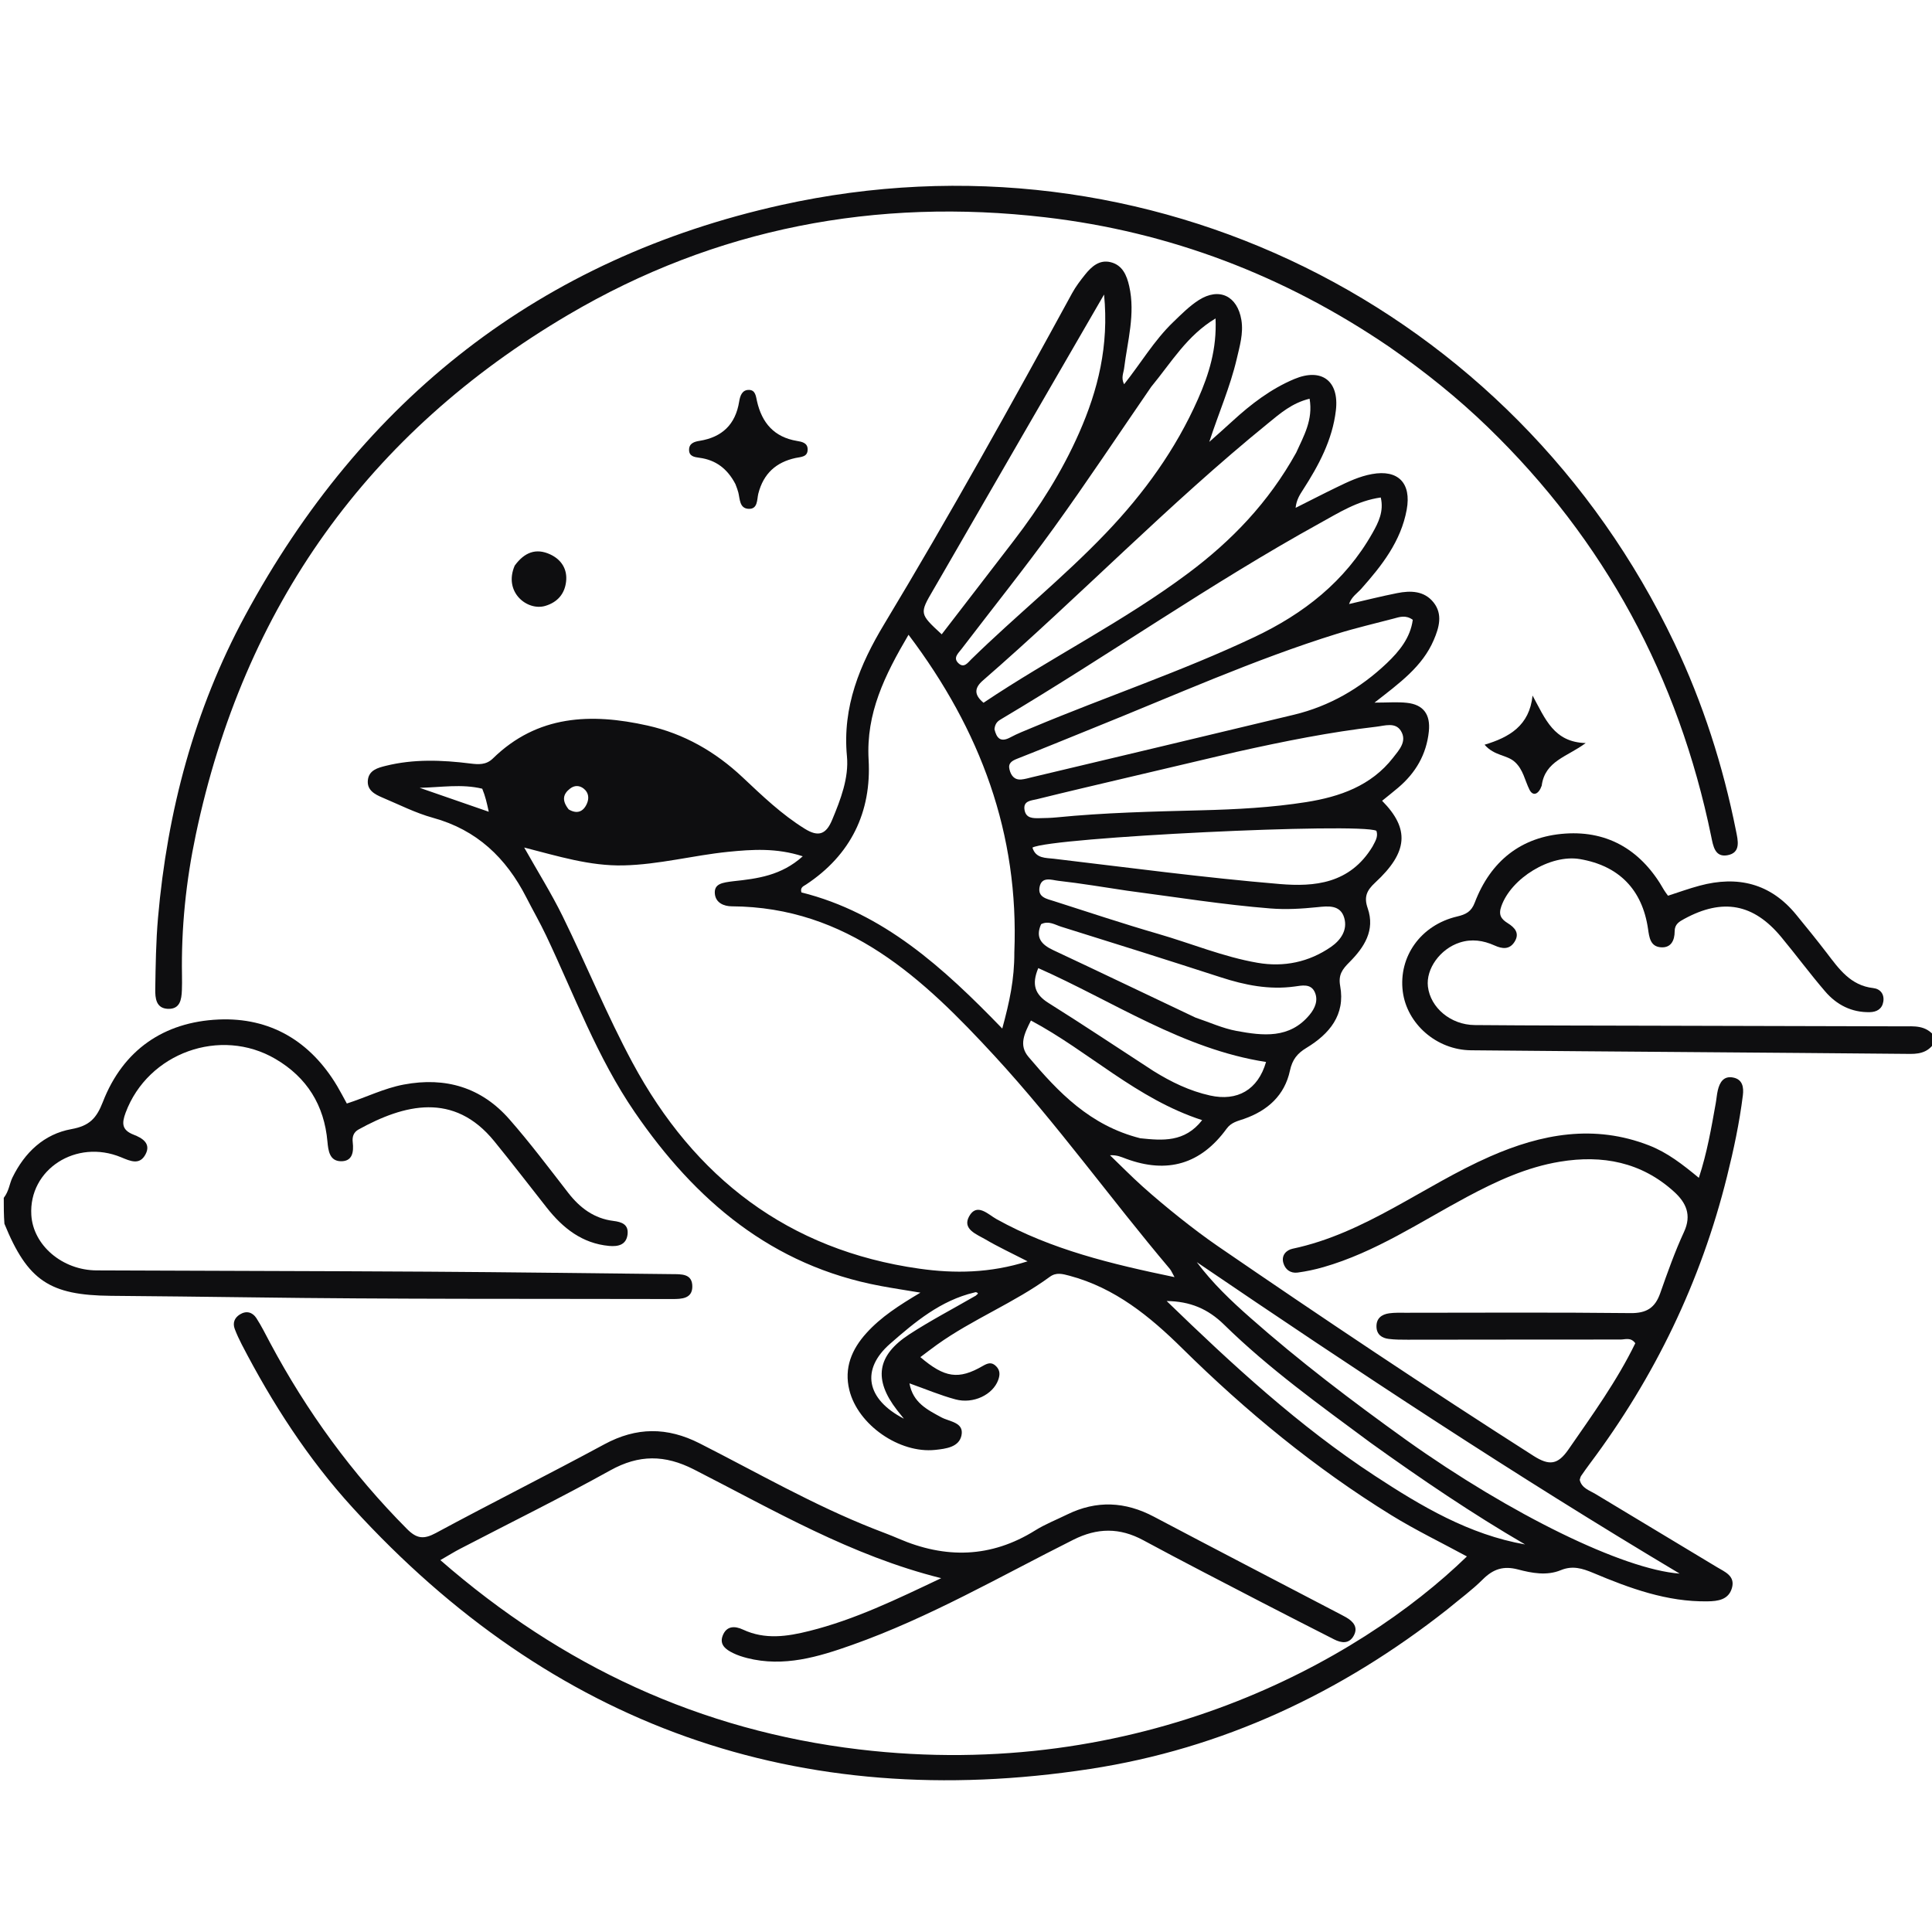 <svg width="56" height="56" viewBox="0 0 56 56" fill="none" xmlns="http://www.w3.org/2000/svg">
<g clip-path="url(#clip0_1410_22916)">
<path d="M0.109 34.72C0.262 34.524 0.273 34.311 0.36 34.133C0.716 33.403 1.278 32.871 2.07 32.728C2.59 32.634 2.796 32.419 2.982 31.939C3.567 30.433 4.751 29.621 6.336 29.551C7.833 29.485 8.999 30.18 9.775 31.483C9.867 31.638 9.95 31.799 10.053 31.986C10.613 31.807 11.133 31.543 11.706 31.436C12.917 31.209 13.955 31.519 14.766 32.444C15.366 33.128 15.914 33.858 16.472 34.577C16.811 35.013 17.222 35.32 17.78 35.389C18.024 35.419 18.224 35.492 18.19 35.781C18.152 36.09 17.91 36.136 17.657 36.114C16.874 36.042 16.315 35.597 15.849 35.006C15.341 34.362 14.843 33.712 14.325 33.077C13.154 31.64 11.715 32.009 10.394 32.738C10.247 32.819 10.206 32.95 10.224 33.108C10.256 33.388 10.219 33.668 9.875 33.659C9.553 33.65 9.515 33.355 9.491 33.09C9.398 32.036 8.899 31.231 7.986 30.695C6.389 29.758 4.289 30.518 3.642 32.25C3.528 32.557 3.525 32.755 3.877 32.891C4.108 32.981 4.388 33.136 4.219 33.457C4.049 33.781 3.782 33.657 3.51 33.544C2.207 33.004 0.829 33.897 0.908 35.218C0.96 36.094 1.806 36.819 2.8 36.823C6.006 36.838 9.213 36.84 12.419 36.86C14.769 36.874 17.118 36.907 19.468 36.931C19.745 36.934 20.074 36.909 20.067 37.301C20.061 37.643 19.755 37.653 19.494 37.653C15.413 37.643 11.332 37.661 7.252 37.604C5.905 37.585 4.558 37.573 3.211 37.56C1.442 37.543 0.803 37.125 0.128 35.471C0.109 35.214 0.109 34.991 0.109 34.72Z" fill="#0E0E10"/>
<path d="M56.108 30.16C55.941 30.468 55.696 30.551 55.373 30.548C51.128 30.508 46.884 30.483 42.639 30.443C41.638 30.434 40.779 29.675 40.66 28.739C40.533 27.729 41.181 26.812 42.236 26.565C42.493 26.505 42.647 26.423 42.746 26.164C43.204 24.961 44.09 24.25 45.367 24.162C46.648 24.074 47.603 24.681 48.233 25.799C48.259 25.846 48.294 25.887 48.348 25.963C48.649 25.866 48.953 25.755 49.264 25.672C50.367 25.375 51.319 25.603 52.062 26.511C52.362 26.877 52.661 27.245 52.949 27.621C53.305 28.087 53.64 28.566 54.298 28.64C54.499 28.663 54.623 28.814 54.589 29.031C54.556 29.243 54.401 29.334 54.197 29.338C53.669 29.349 53.236 29.125 52.903 28.737C52.464 28.226 52.063 27.683 51.633 27.164C50.828 26.191 49.935 26.027 48.82 26.634C48.672 26.714 48.54 26.79 48.541 26.995C48.541 27.26 48.434 27.485 48.131 27.457C47.835 27.43 47.804 27.167 47.769 26.924C47.603 25.785 46.926 25.094 45.794 24.901C44.94 24.756 43.802 25.452 43.516 26.271C43.429 26.517 43.509 26.639 43.705 26.76C43.902 26.883 44.059 27.048 43.9 27.299C43.752 27.534 43.537 27.503 43.321 27.405C42.994 27.258 42.658 27.208 42.312 27.32C41.744 27.503 41.328 28.082 41.389 28.597C41.461 29.207 42.047 29.706 42.745 29.712C44.476 29.727 46.207 29.726 47.938 29.731C50.343 29.737 52.748 29.741 55.153 29.749C55.477 29.75 55.821 29.705 56.081 30.048C56.108 30.078 56.108 30.133 56.108 30.16Z" fill="#0E0E10"/>
<path d="M41.947 46.653C38.864 49.081 35.425 50.687 31.595 51.274C23.146 52.568 16 50.028 10.226 43.706C8.928 42.285 7.892 40.677 7.008 38.971C6.933 38.825 6.863 38.676 6.805 38.523C6.738 38.346 6.796 38.197 6.954 38.099C7.142 37.983 7.318 38.034 7.431 38.206C7.579 38.434 7.7 38.681 7.828 38.921C8.891 40.912 10.204 42.716 11.798 44.319C12.08 44.602 12.282 44.624 12.632 44.436C14.252 43.562 15.898 42.739 17.517 41.864C18.448 41.36 19.34 41.36 20.278 41.836C21.95 42.685 23.579 43.625 25.33 44.314C25.567 44.407 25.807 44.495 26.041 44.596C27.403 45.185 28.723 45.16 30.005 44.36C30.297 44.178 30.624 44.05 30.935 43.897C31.784 43.482 32.615 43.522 33.448 43.963C35.204 44.891 36.967 45.805 38.727 46.725C38.824 46.776 38.922 46.825 39.017 46.879C39.228 47 39.373 47.17 39.238 47.413C39.105 47.653 38.885 47.629 38.667 47.517C37.969 47.16 37.27 46.807 36.575 46.446C35.427 45.849 34.276 45.259 33.138 44.644C32.453 44.274 31.805 44.282 31.11 44.631C28.994 45.691 26.941 46.885 24.699 47.679C23.717 48.027 22.72 48.329 21.658 48.06C21.518 48.024 21.377 47.979 21.248 47.915C21.044 47.815 20.846 47.677 20.947 47.412C21.056 47.126 21.293 47.121 21.537 47.235C22.174 47.533 22.817 47.436 23.462 47.274C24.778 46.945 25.989 46.357 27.281 45.744C24.663 45.091 22.42 43.768 20.114 42.593C19.271 42.163 18.521 42.157 17.688 42.62C16.255 43.416 14.783 44.14 13.328 44.897C13.169 44.979 13.018 45.075 12.764 45.221C16.3 48.306 20.311 50.16 24.897 50.707C33.009 51.673 39.358 48.185 42.519 45.114C41.782 44.714 41.032 44.352 40.326 43.917C38.115 42.552 36.12 40.91 34.271 39.086C33.33 38.157 32.319 37.33 31 36.978C30.798 36.925 30.617 36.872 30.431 37.008C29.399 37.764 28.195 38.235 27.155 38.98C26.996 39.095 26.84 39.215 26.677 39.337C27.383 39.94 27.787 39.998 28.488 39.592C28.635 39.507 28.747 39.473 28.874 39.602C28.993 39.722 28.987 39.855 28.932 40.004C28.777 40.424 28.217 40.702 27.695 40.562C27.259 40.445 26.839 40.267 26.361 40.097C26.461 40.658 26.88 40.862 27.285 41.082C27.525 41.212 27.948 41.224 27.869 41.606C27.798 41.947 27.418 41.993 27.107 42.026C26.071 42.135 24.867 41.301 24.619 40.293C24.46 39.652 24.687 39.111 25.114 38.639C25.535 38.174 26.055 37.839 26.679 37.468C26.235 37.394 25.875 37.34 25.518 37.273C22.375 36.686 20.156 34.798 18.401 32.241C17.309 30.65 16.649 28.846 15.831 27.12C15.652 26.742 15.442 26.378 15.252 26.005C14.669 24.866 13.821 24.054 12.552 23.705C12.046 23.566 11.569 23.322 11.082 23.117C10.86 23.023 10.631 22.901 10.663 22.611C10.694 22.321 10.957 22.254 11.182 22.198C11.99 21.997 12.809 22.028 13.626 22.13C13.869 22.16 14.089 22.177 14.286 21.985C15.578 20.721 17.135 20.665 18.771 21.031C19.826 21.267 20.735 21.788 21.522 22.528C22.092 23.064 22.656 23.607 23.33 24.024C23.724 24.268 23.945 24.184 24.119 23.767C24.368 23.172 24.608 22.544 24.549 21.919C24.413 20.486 24.926 19.258 25.626 18.096C27.526 14.942 29.314 11.727 31.077 8.496C31.181 8.306 31.316 8.129 31.452 7.959C31.64 7.724 31.87 7.519 32.194 7.6C32.537 7.685 32.661 7.983 32.731 8.296C32.913 9.102 32.681 9.885 32.583 10.675C32.566 10.815 32.488 10.951 32.583 11.138C33.068 10.528 33.455 9.866 34.004 9.338C34.239 9.112 34.474 8.873 34.746 8.699C35.338 8.321 35.866 8.577 35.982 9.274C36.046 9.662 35.933 10.034 35.847 10.405C35.656 11.22 35.319 11.983 35.052 12.808C35.274 12.61 35.499 12.413 35.718 12.211C36.258 11.716 36.835 11.272 37.517 10.986C38.308 10.655 38.822 11.04 38.721 11.896C38.621 12.751 38.224 13.489 37.767 14.198C37.673 14.343 37.578 14.489 37.554 14.72C37.952 14.521 38.348 14.316 38.749 14.122C39.076 13.963 39.405 13.806 39.769 13.741C40.523 13.604 40.916 14 40.774 14.774C40.606 15.691 40.054 16.394 39.457 17.066C39.338 17.199 39.177 17.295 39.103 17.508C39.567 17.401 40.029 17.285 40.496 17.192C40.885 17.114 41.281 17.122 41.551 17.46C41.825 17.803 41.713 18.19 41.559 18.549C41.23 19.32 40.573 19.794 39.841 20.366C40.221 20.366 40.5 20.342 40.773 20.371C41.261 20.421 41.466 20.71 41.416 21.199C41.346 21.871 41.032 22.404 40.524 22.834C40.373 22.962 40.217 23.084 40.061 23.211C40.864 24.024 40.817 24.699 39.861 25.582C39.61 25.814 39.531 26.002 39.643 26.325C39.866 26.967 39.54 27.461 39.116 27.887C38.91 28.094 38.786 28.252 38.846 28.581C38.999 29.417 38.533 29.97 37.87 30.372C37.6 30.535 37.459 30.713 37.39 31.031C37.236 31.749 36.746 32.19 36.062 32.43C35.878 32.495 35.691 32.528 35.554 32.716C34.805 33.745 33.835 34.028 32.642 33.588C32.507 33.538 32.377 33.474 32.174 33.486C32.487 33.787 32.792 34.098 33.115 34.388C33.468 34.704 33.832 35.008 34.203 35.303C34.56 35.586 34.923 35.862 35.298 36.12C38.318 38.192 41.362 40.229 44.45 42.199C44.909 42.491 45.155 42.457 45.462 42.014C46.155 41.012 46.869 40.026 47.4 38.934C47.267 38.753 47.109 38.827 46.976 38.827C44.917 38.826 42.857 38.831 40.797 38.832C40.615 38.832 40.432 38.832 40.252 38.809C40.055 38.785 39.906 38.683 39.898 38.462C39.889 38.213 40.047 38.098 40.266 38.067C40.427 38.044 40.593 38.051 40.757 38.051C42.926 38.05 45.095 38.037 47.264 38.061C47.724 38.066 47.972 37.909 48.12 37.49C48.332 36.889 48.545 36.285 48.812 35.708C49.04 35.216 48.871 34.859 48.526 34.545C47.578 33.682 46.444 33.469 45.217 33.672C44.253 33.83 43.376 34.236 42.521 34.693C41.158 35.422 39.865 36.297 38.358 36.729C38.115 36.799 37.864 36.852 37.613 36.886C37.409 36.913 37.253 36.802 37.198 36.605C37.136 36.384 37.284 36.234 37.466 36.195C39.583 35.747 41.263 34.367 43.191 33.521C44.688 32.864 46.209 32.581 47.8 33.201C48.334 33.409 48.771 33.752 49.242 34.14C49.483 33.404 49.604 32.692 49.731 31.982C49.754 31.857 49.762 31.729 49.791 31.605C49.845 31.373 49.96 31.178 50.236 31.233C50.511 31.286 50.546 31.517 50.518 31.747C50.419 32.542 50.252 33.325 50.058 34.102C49.301 37.149 47.963 39.917 46.082 42.426C45.995 42.543 45.91 42.662 45.828 42.782C45.809 42.811 45.804 42.849 45.789 42.893C45.843 43.137 46.075 43.2 46.254 43.309C47.423 44.017 48.597 44.716 49.766 45.424C49.993 45.561 50.302 45.677 50.201 46.029C50.104 46.37 49.796 46.412 49.493 46.416C48.317 46.434 47.24 46.038 46.18 45.592C45.864 45.46 45.581 45.372 45.241 45.512C44.835 45.68 44.4 45.597 44.002 45.492C43.574 45.379 43.278 45.481 42.977 45.782C42.669 46.089 42.313 46.349 41.947 46.653ZM21.253 25.543C21.952 25.469 22.646 25.381 23.268 24.82C22.503 24.573 21.802 24.621 21.102 24.691C20.089 24.794 19.099 25.061 18.073 25.084C17.096 25.106 16.178 24.817 15.194 24.566C15.59 25.269 15.985 25.899 16.311 26.563C17 27.969 17.592 29.425 18.333 30.802C20.125 34.132 22.844 36.236 26.647 36.773C27.664 36.917 28.7 36.905 29.785 36.56C29.322 36.322 28.93 36.141 28.561 35.923C28.31 35.776 27.886 35.629 28.09 35.258C28.314 34.849 28.644 35.203 28.883 35.336C30.476 36.222 32.217 36.639 34.044 37.018C33.976 36.897 33.95 36.83 33.907 36.778C32.19 34.747 30.64 32.576 28.838 30.618C26.763 28.365 24.568 26.288 21.207 26.27C20.986 26.268 20.749 26.173 20.721 25.913C20.69 25.611 20.941 25.583 21.253 25.543ZM29.401 27.605C29.539 24.175 28.427 21.171 26.334 18.399C25.636 19.585 25.102 20.677 25.177 22.017C25.264 23.537 24.664 24.782 23.361 25.641C23.293 25.686 23.187 25.719 23.229 25.867C25.605 26.46 27.345 28.05 29.051 29.813C29.262 29.039 29.404 28.387 29.401 27.605ZM28.825 21.136C28.886 21.391 28.997 21.528 29.282 21.375C29.49 21.263 29.713 21.177 29.931 21.086C32.063 20.192 34.259 19.459 36.352 18.469C37.787 17.791 38.988 16.854 39.78 15.453C39.954 15.146 40.117 14.823 40.022 14.42C39.341 14.516 38.802 14.865 38.249 15.169C35.09 16.913 32.136 18.992 29.037 20.834C28.945 20.889 28.844 20.942 28.825 21.136ZM37.571 13.12C37.788 12.639 38.065 12.171 37.959 11.557C37.447 11.682 37.103 11.986 36.757 12.268C33.873 14.611 31.292 17.289 28.49 19.724C28.246 19.936 28.224 20.134 28.508 20.37C30.456 19.063 32.565 18.018 34.447 16.61C35.7 15.672 36.767 14.569 37.571 13.12ZM31.658 21.116C30.933 21.41 30.209 21.707 29.481 21.993C29.326 22.054 29.215 22.124 29.261 22.305C29.303 22.477 29.399 22.609 29.599 22.594C29.707 22.585 29.813 22.552 29.919 22.527C32.448 21.924 34.978 21.326 37.505 20.717C38.537 20.469 39.43 19.951 40.196 19.224C40.561 18.877 40.881 18.485 40.95 17.965C40.741 17.816 40.565 17.885 40.391 17.931C39.846 18.075 39.296 18.202 38.758 18.369C36.356 19.115 34.065 20.149 31.658 21.116ZM35.835 21.795C34.79 22.041 33.746 22.287 32.702 22.533C31.817 22.742 30.931 22.948 30.049 23.167C29.89 23.206 29.646 23.209 29.698 23.484C29.743 23.723 29.945 23.718 30.13 23.715C30.294 23.712 30.458 23.709 30.621 23.693C32.017 23.554 33.418 23.523 34.818 23.487C35.838 23.461 36.857 23.408 37.863 23.249C38.831 23.095 39.741 22.781 40.379 21.963C40.556 21.736 40.792 21.486 40.605 21.184C40.445 20.926 40.137 21.036 39.896 21.064C38.558 21.219 37.238 21.482 35.835 21.795ZM33.367 11.214C32.429 12.577 31.515 13.957 30.547 15.299C29.685 16.492 28.762 17.642 27.869 18.813C27.775 18.937 27.609 19.073 27.79 19.232C27.948 19.372 28.057 19.203 28.153 19.11C29.427 17.863 30.82 16.745 32.054 15.454C33.158 14.3 34.081 13.026 34.727 11.561C35.041 10.848 35.273 10.115 35.233 9.23C34.402 9.73 33.961 10.494 33.367 11.214ZM27.356 16.572C27.255 16.745 27.156 16.919 27.055 17.091C26.648 17.787 26.648 17.787 27.296 18.386C27.995 17.477 28.694 16.573 29.389 15.666C30.134 14.696 30.785 13.668 31.279 12.547C31.826 11.306 32.147 10.022 32.002 8.537C30.429 11.253 28.91 13.877 27.356 16.572ZM40.773 41.748C43.794 43.9 47.054 45.492 48.686 45.612C43.914 42.767 39.282 39.706 34.689 36.583C35.142 37.19 35.683 37.705 36.242 38.197C37.662 39.451 39.169 40.598 40.773 41.748ZM39.783 24.538C39.856 24.394 39.956 24.256 39.896 24.081C39.394 23.838 30.447 24.272 29.926 24.568C30.022 24.89 30.317 24.863 30.547 24.891C32.729 25.15 34.908 25.441 37.096 25.624C38.091 25.707 39.125 25.623 39.783 24.538ZM32.669 25.817C32.004 25.718 31.341 25.605 30.673 25.53C30.487 25.509 30.192 25.391 30.132 25.715C30.077 26.012 30.348 26.055 30.551 26.12C31.556 26.441 32.557 26.776 33.571 27.069C34.531 27.347 35.461 27.736 36.45 27.907C37.214 28.039 37.939 27.889 38.58 27.446C38.859 27.253 39.065 26.96 38.964 26.607C38.852 26.215 38.484 26.264 38.182 26.295C37.728 26.341 37.282 26.369 36.823 26.332C35.462 26.224 34.116 26.007 32.669 25.817ZM34.651 29.495C35.048 29.627 35.435 29.807 35.842 29.882C36.601 30.022 37.376 30.118 37.958 29.416C38.117 29.225 38.215 28.995 38.11 28.759C37.996 28.502 37.732 28.566 37.528 28.594C36.788 28.696 36.086 28.555 35.387 28.328C33.848 27.83 32.305 27.342 30.761 26.862C30.581 26.806 30.396 26.678 30.177 26.788C30.005 27.175 30.184 27.38 30.534 27.543C31.884 28.175 33.228 28.822 34.651 29.495ZM33.431 31.042C33.944 31.361 34.482 31.623 35.075 31.754C35.864 31.929 36.463 31.592 36.697 30.782C34.286 30.409 32.283 29.032 30.095 28.061C29.898 28.531 29.994 28.823 30.39 29.071C31.391 29.698 32.373 30.355 33.431 31.042ZM39.726 41.818C38.265 40.734 36.783 39.673 35.481 38.396C35.013 37.937 34.496 37.719 33.816 37.711C35.731 39.566 37.653 41.339 39.855 42.78C41.204 43.663 42.583 44.481 44.206 44.767C42.68 43.878 41.221 42.891 39.726 41.818ZM33.051 32.993C33.695 33.06 34.338 33.118 34.845 32.468C32.944 31.852 31.566 30.477 29.882 29.58C29.693 29.96 29.522 30.293 29.812 30.635C30.678 31.659 31.592 32.624 33.051 32.993ZM28.289 37.552C28.309 37.52 28.4 37.492 28.294 37.456C28.279 37.451 28.258 37.46 28.241 37.464C27.265 37.695 26.522 38.317 25.798 38.951C24.952 39.692 25.101 40.553 26.2 41.122C26.104 41.002 26.05 40.937 25.999 40.87C25.316 39.986 25.414 39.291 26.356 38.677C26.964 38.281 27.611 37.944 28.289 37.552ZM13.978 22.861C13.381 22.716 12.775 22.823 12.164 22.835C12.798 23.054 13.432 23.274 14.167 23.529C14.106 23.25 14.068 23.082 13.978 22.861ZM16.484 23.461C16.718 23.6 16.902 23.537 17.009 23.3C17.078 23.148 17.069 22.979 16.922 22.861C16.798 22.761 16.654 22.758 16.526 22.856C16.328 23.008 16.27 23.192 16.484 23.461Z" fill="#0E0E10"/>
<path d="M40.264 10.051C37.224 7.982 33.904 6.719 30.302 6.299C25.401 5.727 20.745 6.607 16.474 9.123C10.663 12.545 7.064 17.597 5.674 24.2C5.392 25.537 5.251 26.897 5.275 28.269C5.277 28.415 5.278 28.561 5.272 28.706C5.261 28.975 5.219 29.252 4.872 29.242C4.521 29.231 4.497 28.929 4.5 28.676C4.511 27.985 4.52 27.291 4.58 26.603C4.849 23.521 5.631 20.571 7.103 17.847C10.497 11.562 15.666 7.491 22.647 5.942C33.249 3.589 43.877 8.862 48.535 18.645C49.36 20.378 49.942 22.195 50.318 24.077C50.373 24.354 50.474 24.723 50.062 24.791C49.706 24.849 49.657 24.522 49.6 24.243C48.651 19.633 46.518 15.667 43.131 12.386C42.252 11.535 41.301 10.772 40.264 10.051Z" fill="#0E0E10"/>
<path d="M21.317 14.032C21.081 13.58 20.742 13.331 20.275 13.269C20.123 13.249 19.969 13.226 19.973 13.031C19.977 12.846 20.132 12.801 20.278 12.778C20.934 12.672 21.319 12.3 21.425 11.641C21.452 11.473 21.51 11.295 21.714 11.302C21.898 11.307 21.91 11.487 21.942 11.629C22.084 12.256 22.438 12.67 23.097 12.78C23.242 12.804 23.407 12.835 23.41 13.021C23.414 13.25 23.22 13.241 23.06 13.275C22.492 13.398 22.129 13.73 21.981 14.305C21.937 14.476 21.973 14.771 21.685 14.748C21.434 14.728 21.448 14.466 21.401 14.276C21.384 14.206 21.357 14.138 21.317 14.032Z" fill="#0E0E10"/>
<path d="M44.687 22.774C44.6 23.023 44.435 23.093 44.333 22.89C44.197 22.62 44.154 22.311 43.91 22.087C43.677 21.873 43.318 21.916 43.031 21.586C43.75 21.371 44.333 21.032 44.422 20.161C44.793 20.841 45.038 21.512 45.962 21.538C45.428 21.938 44.781 22.052 44.687 22.774Z" fill="#0E0E10"/>
<path d="M14.919 16.395C15.203 16.005 15.539 15.881 15.945 16.068C16.273 16.219 16.451 16.5 16.408 16.861C16.367 17.211 16.163 17.455 15.806 17.562C15.283 17.718 14.586 17.164 14.919 16.395Z" fill="#0E0E10"/>
</g>
<defs>
<clipPath id="clip0_1410_22916">
<rect width="56" height="56" fill="white"/>
</clipPath>
</defs>
</svg>
